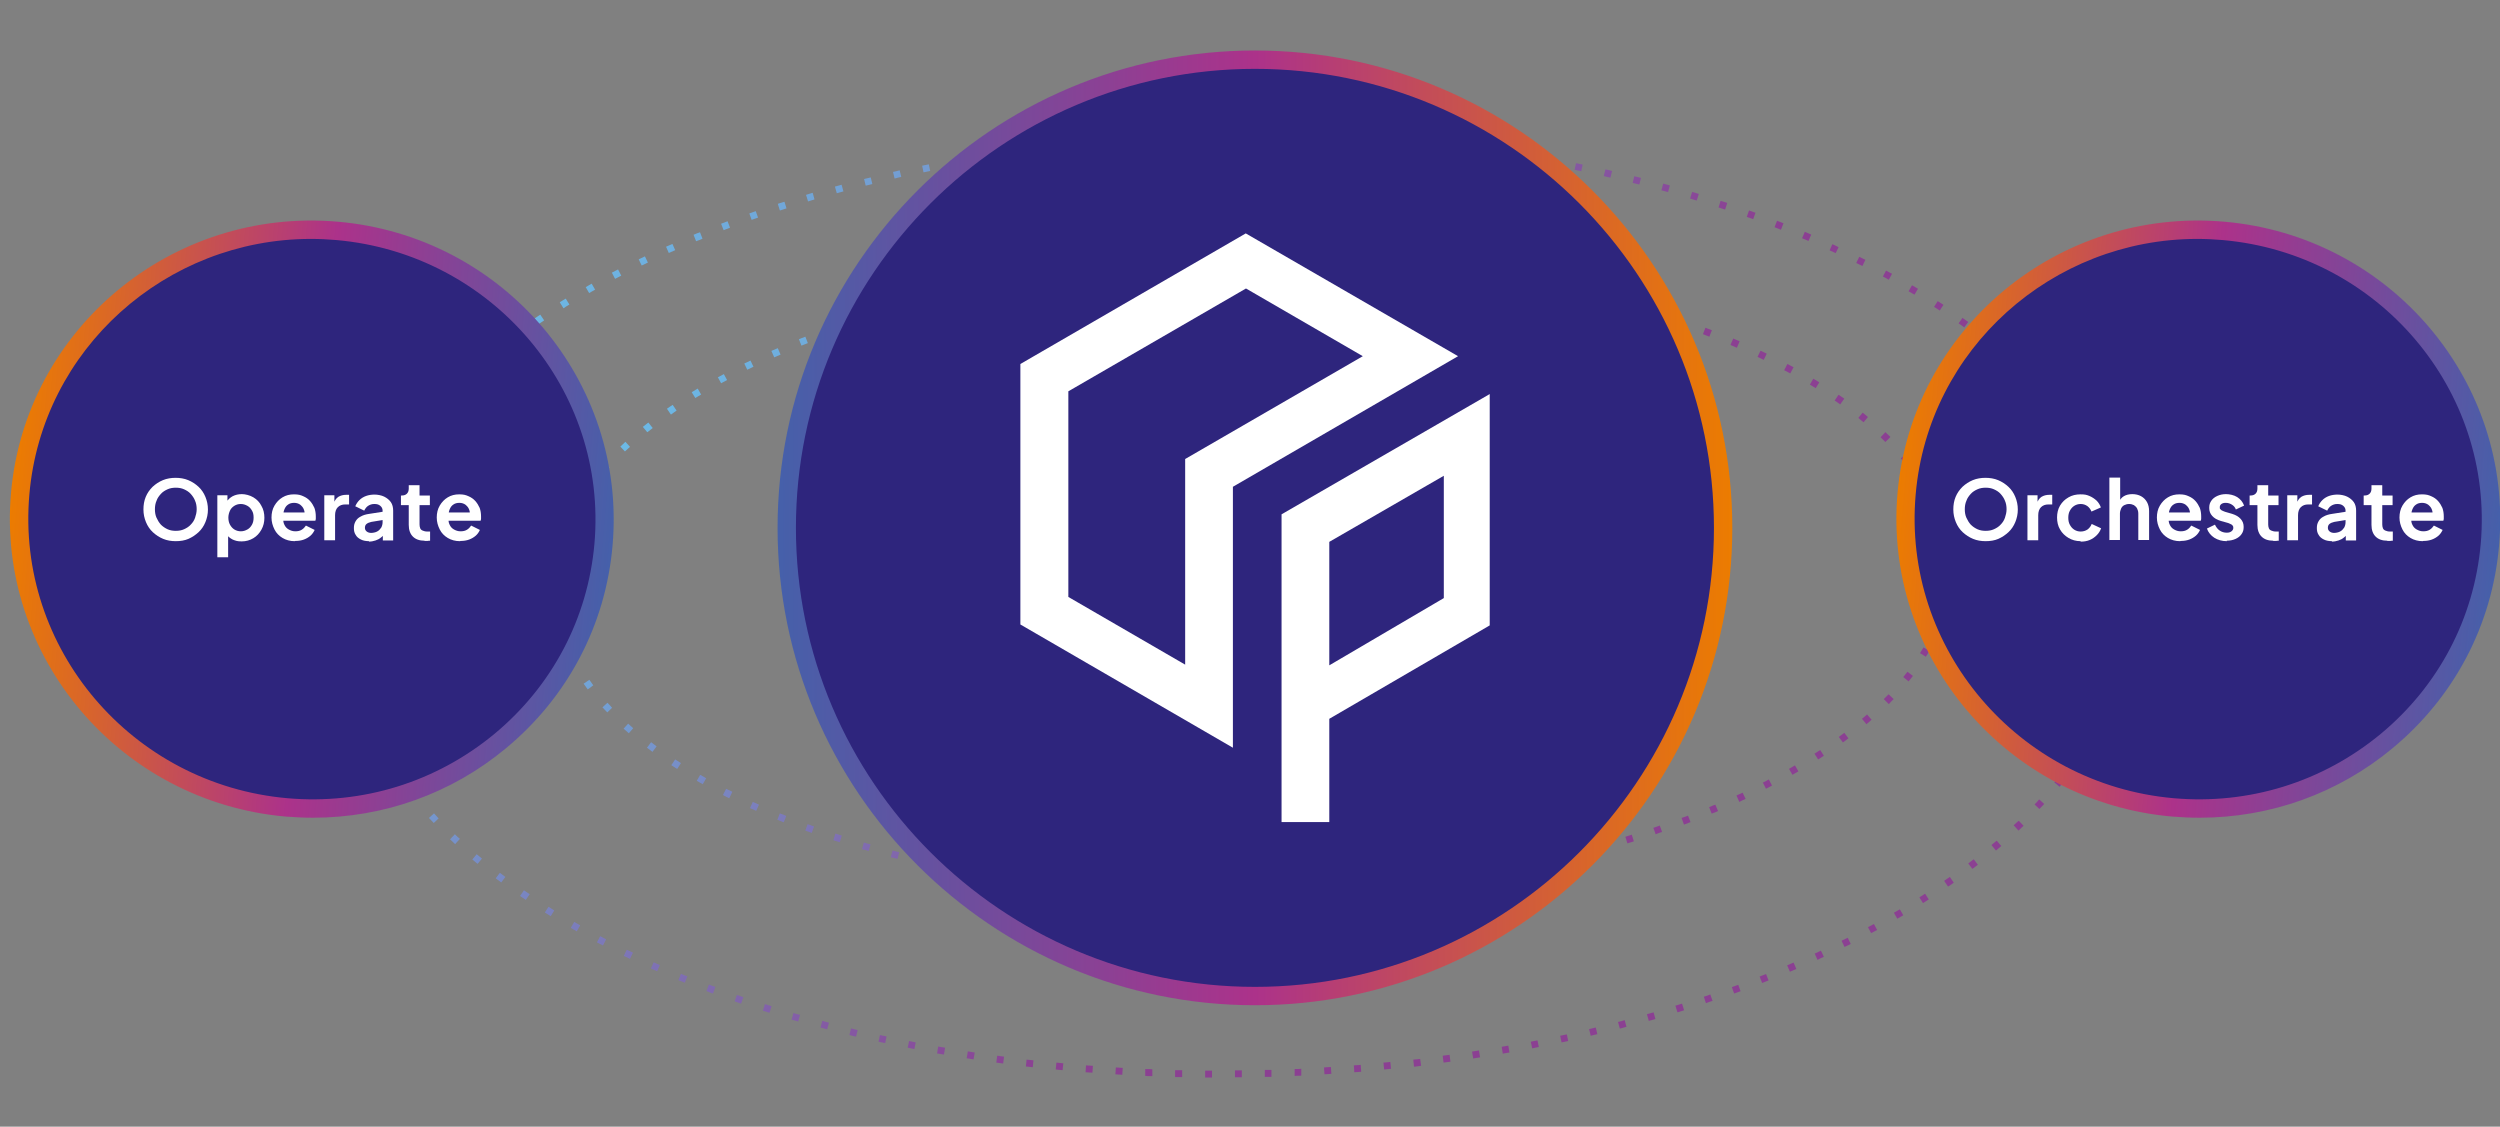 <?xml version="1.0" encoding="UTF-8"?>
<svg id="Layer_1" xmlns="http://www.w3.org/2000/svg" xmlns:xlink="http://www.w3.org/1999/xlink" version="1.1" viewBox="0 0 1089.3 490.9">
  <rect x="0" y="0" width="1089.3" height="490.9" fill="#808080" stroke="none"/>
  <!-- Generator: Adobe Illustrator 29.5.0, SVG Export Plug-In . SVG Version: 2.1.0 Build 137)  -->
  <defs>
    <style>
      .st0 {
        fill: url(#linear-gradient2);
      }

      .st1 {
        fill: url(#linear-gradient1);
      }

      .st2 {
        fill: url(#linear-gradient3);
      }

      .st3 {
        fill: url(#linear-gradient4);
      }

      .st4 {
        fill: url(#linear-gradient);
      }

      .st5 {
        fill: #fff;
      }

      .st6 {
        fill: #2e257d;
      }
    </style>
    <linearGradient id="linear-gradient" x1="349.8" y1="94.2" x2="741.1" y2="409.3" gradientUnits="userSpaceOnUse">
      <stop offset="0" stop-color="#6cbae6"/>
      <stop offset=".6" stop-color="#8b4092"/>
    </linearGradient>
    <linearGradient id="linear-gradient1" x1="290.5" y1="54.5" x2="788.5" y2="472.5" xlink:href="#linear-gradient"/>
    <linearGradient id="linear-gradient2" x1="1270.6" y1="235.4" x2="1686.6" y2="235.4" gradientTransform="translate(2025.4 -5.4) rotate(-180) scale(1 -1)" gradientUnits="userSpaceOnUse">
      <stop offset="0" stop-color="#ec7c00"/>
      <stop offset=".5" stop-color="#ac328a"/>
      <stop offset="1" stop-color="#4560aa"/>
    </linearGradient>
    <linearGradient id="linear-gradient3" x1="824.7" y1="186.1" x2="1087.8" y2="186.1" gradientTransform="translate(21.4 -42.7) rotate(5)" xlink:href="#linear-gradient2"/>
    <linearGradient id="linear-gradient4" x1="5.9" y1="257.8" x2="269" y2="257.8" gradientTransform="translate(21.4 -42.7) rotate(5)" xlink:href="#linear-gradient2"/>
  </defs>
  <path class="st4" d="M532.5,391.3c-1,0-2,0-3,0v-3c1,0,2,0,3,0v3ZM542.5,391.2v-3c1,0,2,0,3,0v3c-1,0-2,0-3,0ZM519.5,391.1c-1,0-2,0-3,0v-3c1.1,0,2.1,0,3.1,0v3ZM555.5,391v-3c.9,0,1.9,0,2.9,0v3c-.9,0-1.9,0-2.9,0ZM506.5,390.6c-1,0-2,0-3-.1v-3c1.1,0,2.1,0,3.1.1v3ZM568.4,390.5v-3c.9,0,1.8,0,2.8-.1l.2,3c-1,0-2,0-3,.1ZM493.6,389.9c-1,0-2-.1-3-.2l.2-3c1,0,2,.1,3,.2l-.2,3ZM581.4,389.8l-.2-3c1,0,2-.1,3-.2l.2,3c-1,0-2,.1-3,.2ZM480.6,388.9c-1,0-2-.2-3-.3l.3-3c1,0,2,.2,3,.3l-.3,3ZM594.3,388.8l-.3-3c1,0,2-.2,3-.3l.3,3c-1,0-2,.2-3,.3ZM467.7,387.7c-1-.1-2-.2-3-.3l.3-3c1,.1,2,.2,3,.3l-.3,3ZM607.3,387.5l-.3-3c1-.1,2-.2,3-.3l.3,3c-1,.1-2,.2-3,.3ZM454.8,386.2c-1-.1-2-.3-3-.4l.4-3c1,.1,2,.3,3,.4l-.4,3ZM620.2,386l-.4-3c1-.1,2-.3,3-.4l.4,3c-1,.1-2,.3-3,.4ZM441.9,384.4c-1-.2-2-.3-3-.5l.5-3c1,.2,2,.3,2.9.5l-.4,3ZM633,384.3l-.4-3c1-.1,2-.3,2.9-.4l.5,3c-1,.2-2,.3-3,.4ZM429.1,382.3c-1-.2-2-.3-3-.5l.5-3c1,.2,2,.3,2.9.5l-.5,3ZM645.8,382.2l-.5-3c1-.2,2-.3,2.9-.5l.5,3c-1,.2-2,.3-3,.5ZM416.4,379.9c-1-.2-2-.4-2.9-.6l.6-2.9c1,.2,1.9.4,2.9.6l-.6,2.9ZM658.6,379.9l-.6-2.9c1-.2,2-.4,2.9-.6l.6,2.9c-1,.2-2,.4-2.9.6ZM671.3,377.2l-.6-2.9c1-.2,1.9-.4,2.9-.6l.7,2.9c-1,.2-1.9.4-2.9.7ZM403.6,377.2c-1-.2-2-.4-2.9-.7l.7-2.9c1,.2,1.9.4,2.9.7l-.7,2.9ZM684,374.3l-.7-2.9c1-.2,1.9-.5,2.9-.7l.7,2.9c-1,.2-1.9.5-2.9.7ZM391,374.2c-1-.2-1.9-.5-2.9-.7l.8-2.9c1,.2,1.9.5,2.9.7l-.7,2.9ZM696.6,371l-.8-2.9c1-.3,1.9-.5,2.9-.8l.8,2.9c-1,.3-1.9.5-2.9.8ZM378.5,370.8c-1-.3-1.9-.6-2.9-.8l.8-2.9c.9.3,1.9.6,2.9.8l-.8,2.9ZM709.1,367.5l-.9-2.9c1-.3,1.9-.6,2.8-.9l.9,2.9c-1,.3-1.9.6-2.9.9ZM366,367c-1-.3-1.9-.6-2.9-.9l.9-2.9c.9.3,1.9.6,2.8.9l-.9,2.9ZM721.4,363.5l-1-2.8c.9-.3,1.9-.6,2.8-1l1,2.8c-.9.3-1.9.6-2.8,1ZM353.7,362.9c-.9-.3-1.9-.7-2.8-1l1-2.8c.9.3,1.9.7,2.8,1l-1,2.8ZM733.7,359.2l-1-2.8c.9-.3,1.9-.7,2.8-1l1.1,2.8c-.9.4-1.9.7-2.8,1.1ZM341.5,358.3c-.9-.4-1.9-.7-2.8-1.1l1.1-2.8c.9.4,1.8.7,2.8,1.1l-1.1,2.8ZM745.8,354.5l-1.1-2.8c.9-.4,1.8-.8,2.7-1.1l1.2,2.8c-.9.4-1.8.8-2.8,1.1ZM329.5,353.3c-.9-.4-1.8-.8-2.7-1.2l1.2-2.7c.9.4,1.8.8,2.7,1.2l-1.2,2.7ZM757.8,349.3l-1.2-2.7c.9-.4,1.8-.8,2.7-1.2l1.3,2.7c-.9.4-1.8.8-2.7,1.3ZM317.7,347.8c-.9-.4-1.8-.9-2.7-1.4l1.4-2.7c.9.4,1.8.9,2.7,1.3l-1.3,2.7ZM769.5,343.7l-1.4-2.7c.9-.4,1.8-.9,2.6-1.4l1.4,2.7c-.9.5-1.8.9-2.7,1.4ZM306.2,341.7c-.9-.5-1.8-1-2.6-1.5l1.5-2.6c.9.5,1.7,1,2.6,1.5l-1.5,2.6ZM781,337.6l-1.5-2.6c.9-.5,1.7-1,2.6-1.5l1.5,2.6c-.9.5-1.7,1-2.6,1.5ZM295,335c-.9-.5-1.7-1.1-2.5-1.6l1.7-2.5c.8.5,1.7,1.1,2.5,1.6l-1.6,2.5ZM792.2,330.9l-1.6-2.5c.8-.5,1.7-1.1,2.5-1.6l1.6,2.5c-.8.5-1.7,1.1-2.5,1.6ZM284.3,327.6c-.8-.6-1.6-1.2-2.4-1.8l1.8-2.4c.8.6,1.6,1.2,2.4,1.8l-1.8,2.4ZM803,323.5l-1.8-2.4c.8-.6,1.6-1.2,2.4-1.8l1.8,2.4c-.8.6-1.6,1.2-2.4,1.8ZM274,319.5c-.8-.7-1.5-1.3-2.3-2l2-2.2c.7.7,1.5,1.3,2.2,2l-2,2.3ZM813.2,315.5l-1.9-2.3c.8-.6,1.5-1.3,2.2-1.9l2,2.3c-.8.7-1.5,1.3-2.3,2ZM264.6,310.4c-.7-.7-1.4-1.5-2.1-2.2l2.2-2c.7.7,1.3,1.4,2,2.2l-2.2,2.1ZM822.9,306.7l-2.1-2.1c.7-.7,1.4-1.4,2.1-2.1l2.2,2.1c-.7.7-1.4,1.4-2.1,2.2ZM256.1,300.4c-.6-.8-1.2-1.6-1.8-2.5l2.5-1.7c.6.8,1.1,1.6,1.7,2.4l-2.4,1.8ZM831.6,296.9l-2.3-1.9c.6-.8,1.2-1.5,1.8-2.3l2.4,1.8c-.6.8-1.2,1.6-1.9,2.4ZM249,289.4c-.5-.9-1-1.8-1.4-2.7l2.7-1.3c.4.9.9,1.7,1.4,2.6l-2.6,1.4ZM839.2,286.2l-2.6-1.6c.5-.8,1-1.7,1.5-2.5l2.6,1.5c-.5.9-1,1.7-1.6,2.6ZM243.7,277.4c-.3-1-.6-1.9-.9-2.9l2.9-.8c.3.9.6,1.9.9,2.8l-2.8,1ZM845.3,274.6l-2.8-1.2c.4-.9.7-1.8,1.1-2.7l2.8,1.1c-.4.9-.7,1.9-1.1,2.8ZM240.6,264.5c-.1-1-.3-2-.3-3l3-.3c0,1,.2,1.9.3,2.9l-3,.4ZM849.3,262l-2.9-.6c.2-1,.4-1.9.6-2.9l3,.5c-.2,1-.4,2-.6,3ZM243.2,251.5l-3-.2c0-1,.2-2,.3-3l3,.3c-.1,1-.2,1.9-.3,2.9ZM850.8,248.9h-3c0-.4,0-.7,0-1.1,0-.6,0-1.3,0-1.9v-.5s3-.1,3-.1v.5c0,.7,0,1.3,0,2s0,.7,0,1.1ZM245.3,239.1l-2.9-.8c.3-1,.5-2,.9-2.9l2.9.9c-.3.9-.6,1.9-.8,2.8ZM846.7,235.9c-.2-.9-.4-1.9-.6-2.8l2.9-.7c.2,1,.5,2,.7,3l-2.9.6ZM249.6,227.2l-2.7-1.3c.4-.9.9-1.8,1.3-2.7l2.7,1.4c-.5.9-.9,1.8-1.3,2.6ZM843.1,223.8c-.4-.9-.7-1.8-1.1-2.7l2.7-1.2c.4.9.8,1.9,1.2,2.8l-2.8,1.1ZM255.9,216.2l-2.5-1.7c.6-.8,1.1-1.7,1.7-2.5l2.4,1.7c-.6.8-1.1,1.6-1.7,2.4ZM837.4,212.4c-.5-.8-1-1.7-1.6-2.5l2.5-1.6c.6.9,1.1,1.7,1.6,2.6l-2.6,1.6ZM263.6,206l-2.3-2c.7-.8,1.3-1.5,2-2.3l2.2,2c-.7.7-1.3,1.5-1.9,2.2ZM830.1,202c-.6-.8-1.2-1.5-1.9-2.3l2.3-1.9c.7.8,1.3,1.6,1.9,2.3l-2.3,1.9ZM272.4,196.8l-2.1-2.2c.7-.7,1.5-1.4,2.2-2.1l2,2.2c-.7.7-1.5,1.3-2.2,2ZM821.5,192.6c-.7-.7-1.4-1.4-2.1-2.1l2.1-2.2c.7.7,1.5,1.4,2.2,2.1l-2.1,2.1ZM282,188.3l-1.9-2.3c.8-.6,1.6-1.3,2.4-1.9l1.9,2.4c-.8.6-1.6,1.2-2.3,1.8ZM812,184c-.8-.6-1.5-1.2-2.3-1.9l1.9-2.3c.8.6,1.6,1.3,2.3,1.9l-1.9,2.3ZM292.3,180.6l-1.7-2.5c.8-.6,1.6-1.1,2.5-1.7l1.7,2.5c-.8.6-1.6,1.1-2.4,1.7ZM801.8,176.2c-.8-.6-1.6-1.1-2.4-1.7l1.7-2.5c.8.6,1.7,1.1,2.5,1.7l-1.7,2.4ZM303,173.5l-1.6-2.6c.8-.5,1.7-1,2.6-1.6l1.5,2.6c-.9.5-1.7,1-2.5,1.5ZM791.1,169.1c-.8-.5-1.7-1-2.5-1.5l1.5-2.6c.9.5,1.7,1,2.6,1.6l-1.6,2.6ZM314.2,167l-1.4-2.6c.9-.5,1.8-1,2.6-1.4l1.4,2.6c-.9.5-1.7.9-2.6,1.4ZM780,162.7c-.9-.5-1.7-.9-2.6-1.4l1.4-2.7c.9.5,1.8.9,2.7,1.4l-1.4,2.6ZM325.6,161.1l-1.3-2.7c.9-.4,1.8-.9,2.7-1.3l1.3,2.7c-.9.4-1.8.9-2.7,1.3ZM768.5,156.8c-.9-.4-1.8-.9-2.7-1.3l1.3-2.7c.9.4,1.8.9,2.7,1.3l-1.3,2.7ZM337.3,155.6l-1.2-2.7c.9-.4,1.8-.8,2.8-1.2l1.2,2.8c-.9.4-1.8.8-2.7,1.2ZM756.7,151.5c-.9-.4-1.8-.8-2.7-1.2l1.2-2.8c.9.4,1.8.8,2.8,1.2l-1.2,2.8ZM349.2,150.6l-1.1-2.8c.9-.4,1.9-.7,2.8-1.1l1.1,2.8c-.9.4-1.9.7-2.8,1.1ZM744.8,146.7c-.9-.4-1.9-.7-2.8-1.1l1.1-2.8c.9.4,1.9.7,2.8,1.1l-1.1,2.8ZM361.2,146l-1-2.8c.9-.3,1.9-.7,2.8-1l1,2.8c-.9.3-1.9.7-2.8,1ZM732.7,142.3c-.9-.3-1.9-.6-2.8-1l1-2.8c1,.3,1.9.6,2.8,1l-1,2.8ZM373.5,141.9l-.9-2.9c.9-.3,1.9-.6,2.9-.9l.9,2.9c-.9.3-1.9.6-2.8.9ZM720.4,138.3c-.9-.3-1.9-.6-2.8-.9l.9-2.9c1,.3,1.9.6,2.9.9l-.9,2.9ZM385.8,138l-.8-2.9c1-.3,1.9-.6,2.9-.8l.8,2.9c-1,.3-1.9.6-2.9.8ZM708,134.7c-1-.3-1.9-.5-2.9-.8l.8-2.9c1,.3,1.9.5,2.9.8l-.8,2.9ZM398.2,134.5l-.8-2.9c1-.3,1.9-.5,2.9-.8l.8,2.9c-1,.2-1.9.5-2.9.8ZM695.5,131.4c-1-.2-1.9-.5-2.9-.7l.7-2.9c1,.2,1.9.5,2.9.7l-.7,2.9ZM410.7,131.4l-.7-2.9c1-.2,1.9-.5,2.9-.7l.7,2.9c-1,.2-1.9.5-2.9.7ZM423.3,128.5l-.6-2.9c1-.2,2-.4,2.9-.6l.6,2.9c-1,.2-1.9.4-2.9.6ZM682.9,128.5c-1-.2-1.9-.4-2.9-.6l.6-2.9c1,.2,2,.4,2.9.6l-.6,2.9ZM436,126l-.6-2.9c1-.2,2-.4,2.9-.5l.5,3c-1,.2-2,.4-2.9.5ZM670.3,125.9c-1-.2-2-.4-2.9-.6l.6-2.9c1,.2,2,.4,2.9.6l-.6,2.9ZM448.7,123.8l-.5-3c1-.2,2-.3,3-.5l.5,3c-1,.2-2,.3-2.9.5ZM657.6,123.6c-1-.2-2-.3-2.9-.5l.5-3c1,.2,2,.3,3,.5l-.5,3ZM461.5,121.8l-.4-3c1-.1,2-.3,3-.4l.4,3c-1,.1-2,.3-3,.4ZM644.8,121.6c-1-.1-2-.3-3-.4l.4-3c1,.1,2,.3,3,.4l-.4,3ZM474.3,120.1l-.4-3c1-.1,2-.2,3-.4l.3,3c-1,.1-2,.2-3,.4ZM632,119.9c-1-.1-2-.2-3-.4l.3-3c1,.1,2,.2,3,.4l-.4,3ZM487.2,118.6l-.3-3c1-.1,2-.2,3-.3l.3,3c-1,0-2,.2-3,.3ZM619.1,118.5c-1,0-2-.2-3-.3l.3-3c1,0,2,.2,3,.3l-.3,3ZM500,117.5l-.2-3c1,0,2-.2,3-.2l.2,3c-1,0-2,.2-3,.2ZM606.3,117.3c-1,0-2-.2-3-.2l.2-3c1,0,2,.2,3,.2l-.2,3ZM512.9,116.5l-.2-3c1,0,2-.1,3-.2l.2,3c-1,0-2,.1-3,.2ZM593.4,116.4c-1,0-2-.1-3-.2l.2-3c1,0,2,.1,3,.2l-.2,3ZM525.8,115.9v-3c.9,0,1.9,0,2.9-.1v3c-.9,0-1.9,0-2.9.1ZM580.5,115.8c-1,0-2,0-3-.1v-3c1.1,0,2.1,0,3.1.1v3ZM538.7,115.5v-3c0,0,2.9,0,2.9,0v3s-2.9,0-2.9,0ZM567.6,115.4c-1,0-2,0-3,0v-3c1,0,2,0,3,0v3ZM551.7,115.3v-3c.9,0,1.8,0,2.7,0h.2v3h-.2c-.9,0-1.8,0-2.7,0Z"/>
  <path class="st1" d="M528.1,469.5c-1,0-2,0-3,0v-3c1,0,2,0,3,0v3ZM538.1,469.4v-3s3,0,3,0v3s-3,0-3,0ZM515,469.3c-1,0-2,0-3,0v-3c1.1,0,2.1,0,3.1,0v3ZM551.1,469.2v-3c.9,0,1.9,0,2.9,0v3c-.9,0-1.9,0-2.9,0ZM502,468.9c-1,0-2,0-3-.1v-3c1.1,0,2.1,0,3.1.1v3ZM564.1,468.8v-3c.9,0,1.9,0,2.9-.1v3c-.9,0-1.9,0-2.9.1ZM489,468.3l-3-.2.2-3,3,.2-.2,3ZM577.1,468.1l-.2-3,3-.2.2,3-3,.2ZM476,467.4c-1,0-2-.2-3-.2l.2-3c1,0,2,.2,3,.2l-.2,3ZM590.1,467.2l-.2-3,3-.2.2,3-3,.2ZM463,466.3l-3-.3.3-3,3,.3-.3,3ZM603.1,466l-.3-3c1,0,2-.2,3-.3l.3,3c-1,.1-2,.2-3,.3ZM450,465l-3-.3.3-3,3,.3-.3,3ZM616.1,464.7l-.3-3,3-.3.4,3-3,.4ZM437.1,463.4c-1-.1-2-.3-3-.4l.4-3c1,.1,2,.3,3,.4l-.4,3ZM629,463l-.4-3c1-.1,2-.3,3-.4l.4,3c-1,.1-2,.3-3,.4ZM424.2,461.6c-1-.2-2-.3-3-.5l.5-3c1,.2,2,.3,3,.5l-.5,3ZM641.9,461.2l-.5-3c1-.2,2-.3,3-.5l.5,3c-1,.2-2,.3-3,.5ZM411.3,459.5c-1-.2-2-.3-3-.5l.5-3c1,.2,2,.3,3,.5l-.5,3ZM654.8,459.1l-.5-3c1-.2,2-.3,2.9-.5l.5,3c-1,.2-2,.3-3,.5ZM398.5,457.1c-1-.2-2-.4-3-.6l.6-2.9c1,.2,2,.4,2.9.6l-.6,2.9ZM667.6,456.8l-.6-2.9c1-.2,2-.4,2.9-.6l.6,2.9c-1,.2-2,.4-3,.6ZM385.7,454.5c-1-.2-2-.4-2.9-.6l.6-2.9c1,.2,1.9.4,2.9.6l-.6,2.9ZM680.4,454.2l-.6-2.9c1-.2,2-.4,2.9-.6l.6,2.9c-1,.2-2,.4-2.9.6ZM373,451.7c-1-.2-2-.5-2.9-.7l.7-2.9c1,.2,1.9.5,2.9.7l-.7,2.9ZM693.1,451.3l-.7-2.9c1-.2,1.9-.5,2.9-.7l.7,2.9c-1,.2-1.9.5-2.9.7ZM360.4,448.5c-1-.3-1.9-.5-2.9-.8l.8-2.9c1,.3,1.9.5,2.9.8l-.8,2.9ZM705.8,448.2l-.8-2.9c1-.2,1.9-.5,2.9-.8l.8,2.9c-1,.3-1.9.5-2.9.8ZM347.8,445.1c-1-.3-1.9-.6-2.9-.8l.8-2.9c1,.3,1.9.6,2.9.8l-.8,2.9ZM718.4,444.8l-.8-2.9c1-.3,1.9-.5,2.9-.8l.8,2.9c-1,.3-1.9.6-2.9.8ZM335.3,441.3c-1-.3-1.9-.6-2.9-.9l.9-2.9c.9.3,1.9.6,2.9.9l-.9,2.9ZM730.9,441.1l-.9-2.9c1-.3,1.9-.6,2.9-.9l.9,2.9c-1,.3-1.9.6-2.9.9ZM322.9,437.3c-1-.3-1.9-.7-2.8-1l1-2.8c.9.3,1.9.7,2.8,1l-1,2.8ZM743.3,437.1l-.9-2.8c.9-.3,1.9-.6,2.8-1l1,2.8c-.9.3-1.9.6-2.9,1ZM310.6,432.9c-.9-.3-1.9-.7-2.8-1.1l1.1-2.8c.9.4,1.9.7,2.8,1l-1,2.8ZM755.6,432.9l-1-2.8c.9-.3,1.9-.7,2.8-1l1,2.8c-.9.3-1.9.7-2.8,1ZM767.8,428.3l-1.1-2.8c.9-.4,1.9-.7,2.8-1.1l1.1,2.8c-.9.4-1.9.7-2.8,1.1ZM298.4,428.2c-.9-.4-1.9-.8-2.8-1.1l1.1-2.8c.9.4,1.8.8,2.8,1.1l-1.1,2.8ZM779.9,423.4l-1.2-2.8c.9-.4,1.8-.8,2.8-1.2l1.2,2.8c-.9.4-1.8.8-2.8,1.2ZM286.4,423.2c-.9-.4-1.8-.8-2.8-1.2l1.2-2.7c.9.4,1.8.8,2.7,1.2l-1.2,2.8ZM791.9,418.2l-1.2-2.7c.9-.4,1.8-.8,2.7-1.3l1.3,2.7c-.9.4-1.8.8-2.7,1.3ZM274.5,417.8c-.9-.4-1.8-.9-2.7-1.3l1.3-2.7c.9.4,1.8.9,2.7,1.3l-1.3,2.7ZM803.7,412.6l-1.3-2.7c.9-.4,1.8-.9,2.7-1.3l1.3,2.7c-.9.5-1.8.9-2.7,1.3ZM262.8,412c-.9-.5-1.8-.9-2.7-1.4l1.4-2.7c.9.5,1.8.9,2.6,1.4l-1.4,2.7ZM815.3,406.6l-1.4-2.6c.9-.5,1.8-.9,2.6-1.4l1.4,2.6c-.9.5-1.8,1-2.7,1.4ZM251.3,405.8c-.9-.5-1.8-1-2.6-1.5l1.5-2.6c.9.5,1.7,1,2.6,1.5l-1.5,2.6ZM826.7,400.3l-1.5-2.6c.9-.5,1.7-1,2.6-1.5l1.5,2.6c-.9.5-1.7,1-2.6,1.5ZM240,399.2c-.9-.5-1.7-1.1-2.6-1.6l1.6-2.5c.8.5,1.7,1.1,2.5,1.6l-1.6,2.6ZM837.9,393.5l-1.6-2.5c.8-.5,1.7-1.1,2.5-1.6l1.6,2.5c-.8.5-1.7,1.1-2.5,1.6ZM229.1,392.1c-.8-.6-1.7-1.1-2.5-1.7l1.7-2.5c.8.6,1.6,1.1,2.5,1.7l-1.7,2.5ZM848.8,386.3l-1.7-2.5c.8-.6,1.6-1.1,2.5-1.7l1.7,2.5c-.8.6-1.6,1.2-2.5,1.7ZM218.4,384.5c-.8-.6-1.6-1.2-2.4-1.8l1.8-2.4c.8.6,1.6,1.2,2.4,1.8l-1.8,2.4ZM859.4,378.6l-1.8-2.4c.8-.6,1.6-1.2,2.4-1.8l1.8,2.4c-.8.6-1.6,1.2-2.4,1.8ZM208.1,376.4c-.8-.6-1.5-1.3-2.3-1.9l1.9-2.3c.8.6,1.5,1.3,2.3,1.9l-1.9,2.3ZM869.6,370.5l-1.9-2.3c.8-.6,1.5-1.3,2.3-1.9l2,2.3c-.8.7-1.5,1.3-2.3,2ZM198.3,367.8c-.7-.7-1.5-1.4-2.2-2.1l2.1-2.2c.7.7,1.4,1.4,2.2,2l-2,2.2ZM879.4,361.8l-2-2.2c.7-.7,1.5-1.4,2.2-2l2.1,2.2c-.7.7-1.5,1.4-2.2,2.1ZM189,358.6c-.7-.7-1.4-1.5-2.1-2.2l2.2-2c.7.7,1.3,1.5,2,2.2l-2.2,2.1ZM888.7,352.6l-2.2-2.1c.7-.7,1.4-1.4,2-2.2l2.2,2c-.7.7-1.4,1.5-2.1,2.2ZM180.3,348.8c-.6-.8-1.3-1.6-1.9-2.4l2.3-1.9c.6.8,1.2,1.5,1.9,2.3l-2.3,1.9ZM897.4,342.8l-2.3-1.9c.6-.8,1.3-1.5,1.9-2.3l2.3,1.9c-.6.8-1.3,1.6-1.9,2.3ZM172.3,338.4c-.6-.8-1.2-1.7-1.7-2.5l2.5-1.7c.6.8,1.1,1.6,1.7,2.4l-2.5,1.7ZM905.4,332.5l-2.4-1.7c.6-.8,1.1-1.6,1.7-2.4l2.5,1.7c-.6.8-1.1,1.7-1.7,2.5ZM165.3,327.3c-.5-.9-1-1.8-1.5-2.6l2.6-1.4c.5.9,1,1.7,1.5,2.6l-2.6,1.5ZM912.6,321.5l-2.6-1.5c.5-.9,1-1.7,1.5-2.6l2.6,1.5c-.5.9-1,1.7-1.5,2.6ZM159.3,315.7c-.4-.9-.8-1.8-1.2-2.8l2.8-1.2c.4.9.8,1.8,1.2,2.7l-2.7,1.2ZM918.7,309.9l-2.7-1.3c.4-.9.8-1.8,1.2-2.7l2.7,1.2c-.4.9-.8,1.8-1.3,2.8ZM154.4,303.5c-.3-1-.6-1.9-.9-2.9l2.9-.9c.3.9.6,1.9.9,2.8l-2.8.9ZM923.8,297.8l-2.8-1c.3-.9.7-1.9,1-2.8l2.9.9c-.3,1-.6,1.9-1,2.9ZM151,290.8c-.2-1-.4-2-.6-3l3-.5c.2,1,.4,1.9.6,2.9l-2.9.6ZM927.5,285.1l-2.9-.7c.2-1,.4-1.9.6-2.9l2.9.6c-.2,1-.4,2-.7,3ZM149,277.8c0-1-.2-2-.2-3l3-.2c0,1,.1,2,.2,2.9l-3,.3ZM929.8,272.2l-3-.3c.1-1,.2-2,.3-2.9l3,.3c0,1-.2,2-.3,3ZM151.6,264.7h-3c0-1.1,0-2.1.1-3.1l3,.2c0,1,0,2-.1,3ZM927.5,259.1c0-1,0-2,0-3v-.5s3-.1,3-.1v.6c0,1,0,2,0,3h-3ZM152.7,252l-3-.4c.1-1,.3-2,.5-3l3,.5c-.2,1-.3,1.9-.5,2.9ZM926.6,245.8c-.1-1-.3-2-.4-2.9l3-.5c.2,1,.3,2,.4,3l-3,.4ZM155.3,239.4l-2.9-.8c.3-1,.5-2,.8-2.9l2.9.8c-.3.9-.5,1.9-.8,2.9ZM924.3,233.2c-.2-1-.5-1.9-.7-2.9l2.9-.8c.3,1,.5,2,.8,2.9l-2.9.7ZM159.2,227.2l-2.8-1.1c.4-.9.7-1.9,1.1-2.8l2.8,1.1c-.4.9-.7,1.8-1.1,2.8ZM920.5,220.9c-.3-.9-.7-1.8-1.1-2.8l2.8-1.1c.4.9.7,1.9,1.1,2.8l-2.8,1ZM164.4,215.5l-2.7-1.4c.5-.9.9-1.8,1.4-2.7l2.6,1.4c-.5.9-.9,1.8-1.4,2.6ZM915.5,209.2c-.4-.9-.9-1.8-1.3-2.6l2.7-1.4c.5.9.9,1.8,1.4,2.7l-2.7,1.3ZM170.7,204.3l-2.5-1.6c.5-.9,1.1-1.7,1.6-2.6l2.5,1.6c-.5.8-1.1,1.7-1.6,2.5ZM909.3,197.9c-.5-.8-1-1.7-1.6-2.5l2.5-1.6c.5.9,1.1,1.7,1.6,2.6l-2.6,1.6ZM178,193.7l-2.4-1.8c.6-.8,1.2-1.6,1.8-2.4l2.4,1.8c-.6.8-1.2,1.6-1.8,2.4ZM902.1,187.2c-.6-.8-1.2-1.6-1.8-2.4l2.4-1.8c.6.8,1.2,1.6,1.8,2.4l-2.4,1.8ZM186,183.6l-2.3-2c.7-.8,1.3-1.5,2-2.3l2.2,2c-.7.7-1.3,1.5-2,2.2ZM894,177.2c-.6-.7-1.3-1.5-2-2.2l2.2-2c.7.8,1.3,1.5,2,2.3l-2.3,2ZM194.8,174.1l-2.1-2.1c.7-.7,1.4-1.4,2.1-2.1l2.1,2.1c-.7.7-1.4,1.4-2.1,2.1ZM885.3,167.7c-.7-.7-1.4-1.4-2.1-2.1l2.1-2.1c.7.7,1.4,1.4,2.1,2.1l-2.1,2.1ZM204.1,165.1l-2-2.2c.7-.7,1.5-1.3,2.2-2l2,2.2c-.7.7-1.5,1.3-2.2,2ZM875.9,158.8c-.7-.7-1.5-1.3-2.2-2l2-2.3c.8.7,1.5,1.3,2.3,2l-2,2.2ZM213.9,156.7l-1.9-2.3c.8-.6,1.6-1.3,2.3-1.9l1.9,2.3c-.8.6-1.6,1.2-2.3,1.9ZM866.1,150.4c-.8-.6-1.6-1.2-2.3-1.9l1.8-2.4c.8.6,1.6,1.2,2.4,1.9l-1.9,2.3ZM224.1,148.8l-1.8-2.4c.8-.6,1.6-1.2,2.4-1.8l1.8,2.4c-.8.6-1.6,1.2-2.4,1.8ZM855.8,142.6c-.8-.6-1.6-1.2-2.4-1.7l1.7-2.4c.8.6,1.6,1.2,2.5,1.8l-1.8,2.4ZM234.6,141.3l-1.7-2.5c.8-.6,1.7-1.1,2.5-1.7l1.7,2.5c-.8.6-1.7,1.1-2.5,1.7ZM845.2,135.3c-.8-.5-1.7-1.1-2.5-1.6l1.6-2.5c.8.5,1.7,1.1,2.5,1.6l-1.6,2.5ZM245.5,134.3l-1.6-2.6c.9-.5,1.7-1.1,2.6-1.6l1.6,2.6c-.9.5-1.7,1-2.5,1.6ZM834.2,128.4c-.9-.5-1.7-1-2.6-1.5l1.5-2.6c.9.5,1.7,1,2.6,1.5l-1.5,2.6ZM256.7,127.7l-1.5-2.6c.9-.5,1.7-1,2.6-1.5l1.5,2.6c-.9.5-1.7,1-2.6,1.5ZM823,121.9c-.9-.5-1.7-1-2.6-1.4l1.4-2.6c.9.5,1.8,1,2.6,1.4l-1.4,2.6ZM268,121.5l-1.4-2.7c.9-.5,1.8-.9,2.7-1.4l1.4,2.7c-.9.5-1.8.9-2.7,1.4ZM811.5,115.9c-.9-.4-1.8-.9-2.7-1.3l1.3-2.7c.9.4,1.8.9,2.7,1.3l-1.3,2.7ZM279.6,115.7l-1.3-2.7c.9-.4,1.8-.9,2.7-1.3l1.3,2.7c-.9.4-1.8.9-2.7,1.3ZM799.9,110.3c-.9-.4-1.8-.8-2.7-1.2l1.2-2.7c.9.4,1.8.8,2.7,1.3l-1.3,2.7ZM291.4,110.2l-1.2-2.7c.9-.4,1.8-.8,2.8-1.2l1.2,2.7c-.9.4-1.8.8-2.7,1.2ZM303.3,105.1l-1.1-2.8c.9-.4,1.9-.8,2.8-1.1l1.1,2.8c-.9.4-1.8.8-2.8,1.1ZM788,105c-.9-.4-1.8-.8-2.8-1.2l1.2-2.8c.9.4,1.9.8,2.8,1.2l-1.2,2.8ZM315.3,100.3l-1.1-2.8c.9-.4,1.9-.7,2.8-1.1l1.1,2.8c-.9.4-1.9.7-2.8,1.1ZM776,100.1c-.9-.4-1.9-.7-2.8-1.1l1.1-2.8c.9.4,1.9.7,2.8,1.1l-1.1,2.8ZM327.5,95.8l-1-2.8c.9-.3,1.9-.7,2.8-1l1,2.8c-.9.3-1.9.7-2.8,1ZM763.9,95.5c-.9-.3-1.9-.7-2.8-1l1-2.8c.9.3,1.9.7,2.8,1l-1,2.8ZM339.8,91.7l-.9-2.9c1-.3,1.9-.6,2.9-.9l.9,2.9c-1,.3-1.9.6-2.8.9ZM751.6,91.3c-.9-.3-1.9-.6-2.8-.9l.9-2.9c1,.3,1.9.6,2.9.9l-.9,2.8ZM352.1,87.8l-.9-2.9c1-.3,1.9-.6,2.9-.9l.8,2.9c-1,.3-1.9.6-2.9.9ZM739.3,87.4c-1-.3-1.9-.6-2.9-.9l.9-2.9c1,.3,1.9.6,2.9.9l-.9,2.9ZM364.6,84.2l-.8-2.9c1-.3,1.9-.5,2.9-.8l.8,2.9c-1,.3-1.9.5-2.9.8ZM726.8,83.7c-1-.3-1.9-.5-2.9-.8l.8-2.9c1,.3,1.9.5,2.9.8l-.8,2.9ZM377.2,80.9l-.7-2.9c1-.2,1.9-.5,2.9-.7l.7,2.9c-1,.2-1.9.5-2.9.7ZM714.3,80.4c-1-.2-1.9-.5-2.9-.7l.7-2.9c1,.2,1.9.5,2.9.7l-.7,2.9ZM389.8,77.8l-.7-2.9c1-.2,2-.4,2.9-.7l.7,2.9c-1,.2-1.9.4-2.9.7ZM701.7,77.4c-1-.2-1.9-.4-2.9-.7l.7-2.9c1,.2,2,.4,2.9.7l-.7,2.9ZM402.4,75.1l-.6-2.9c1-.2,2-.4,2.9-.6l.6,2.9c-1,.2-2,.4-2.9.6ZM689,74.6c-1-.2-2-.4-2.9-.6l.6-2.9c1,.2,2,.4,2.9.6l-.6,2.9ZM415.2,72.5l-.6-2.9c1-.2,2-.4,3-.5l.5,3c-1,.2-2,.4-2.9.5ZM676.3,72.1c-1-.2-2-.4-2.9-.5l.5-3c1,.2,2,.4,3,.5l-.6,2.9ZM427.9,70.3l-.5-3c1-.2,2-.3,3-.5l.5,3c-1,.2-2,.3-3,.5ZM663.5,69.8c-1-.2-2-.3-3-.5l.5-3c1,.2,2,.3,3,.5l-.5,3ZM440.8,68.2l-.4-3c1-.1,2-.3,3-.4l.4,3c-1,.1-2,.3-3,.4ZM650.7,67.8c-1-.1-2-.3-3-.4l.4-3c1,.1,2,.3,3,.4l-.4,3ZM453.6,66.5l-.4-3c1-.1,2-.3,3-.4l.4,3c-1,.1-2,.2-3,.4ZM637.8,66.1c-1-.1-2-.2-3-.4l.4-3c1,.1,2,.2,3,.4l-.4,3ZM466.5,64.9l-.3-3c1-.1,2-.2,3-.3l.3,3c-1,.1-2,.2-3,.3ZM624.9,64.6c-1-.1-2-.2-3-.3l.3-3c1,.1,2,.2,3,.3l-.3,3ZM479.4,63.6l-.3-3c1,0,2-.2,3-.3l.3,3c-1,0-2,.2-3,.3ZM612,63.3c-1,0-2-.2-3-.3l.3-3c1,0,2,.2,3,.3l-.3,3ZM492.4,62.5l-.2-3c1,0,2-.1,3-.2l.2,3c-1,0-2,.1-3,.2ZM599.1,62.3c-1,0-2-.1-3-.2l.2-3c1,0,2,.1,3,.2l-.2,3ZM505.3,61.7l-.2-3c1,0,2-.1,3-.2l.2,3c-1,0-2,.1-3,.2ZM586.1,61.5c-1,0-2-.1-3-.1v-3c1.1,0,2.1,0,3.1.1l-.2,3ZM518.3,61.1v-3c.9,0,1.9,0,2.9-.1v3c-.9,0-1.9,0-2.9.1ZM573.1,60.9c-1,0-2,0-3,0v-3c1.1,0,2.1,0,3.1,0v3ZM531.2,60.7v-3c0,0,2.9,0,2.9,0v3c0,0-2.9,0-2.9,0ZM560.2,60.6c-1,0-2,0-3,0v-3c1,0,2,0,3,0v3ZM544.2,60.5v-3c1,0,2,0,3,0v3c-1,0-2,0-3,0Z"/>
  <g>
    <g>
      <circle class="st6" cx="546.8" cy="230" r="204"/>
      <path class="st0" d="M546.8,438c-114.7,0-208-93.3-208-208S432.1,22,546.8,22s208,93.3,208,208-93.3,208-208,208ZM546.8,30c-110.3,0-200,89.7-200,200s89.7,200,200,200,200-89.7,200-200S657.1,30,546.8,30Z"/>
    </g>
    <path class="st5" d="M579.2,358.2h-20.8v-134.1l90.7-52.4v100.8l-69.9,40.7v45.1ZM579.2,236.1v53.8l49.9-29.3v-53.3l-49.9,28.8h0Z"/>
    <path class="st5" d="M537.2,325.8l-92.6-53.7v-113.5l98.2-56.9,92.5,53.5-98.1,56.9v113.7h0ZM465.5,260.1l50.9,29.5v-89.6l77.4-44.8-50.9-29.5-77.4,44.8v89.4h0Z"/>
  </g>
  <g>
    <g>
      <ellipse class="st6" cx="957.8" cy="226.2" rx="126.1" ry="127.5" transform="translate(648.9 1160.6) rotate(-85)"/>
      <path class="st2" d="M958.3,356.3c-3.9,0-7.9-.2-11.8-.5-72.3-6.3-126-69.6-119.7-141.1,6.3-71.4,70.1-124.4,142.4-118.1,72.3,6.3,126,69.6,119.7,141.1h0c-3,34.6-19.5,66-46.4,88.3-23.8,19.8-53.4,30.3-84.1,30.3ZM957.4,104.1c-63.2,0-117.2,47.9-122.7,111.3-5.9,67.1,44.6,126.4,112.4,132.4,32.9,2.9,64.9-7.1,90.2-28,25.2-20.9,40.7-50.3,43.6-82.8,5.9-67.1-44.6-126.4-112.4-132.4-3.7-.3-7.4-.5-11-.5Z"/>
    </g>
    <g>
      <path class="st5" d="M865.2,235.8c-2,0-3.8-.3-5.5-1s-3.2-1.7-4.5-2.9c-1.3-1.2-2.3-2.7-3-4.4-.7-1.7-1.1-3.5-1.1-5.5s.3-3.8,1-5.5c.7-1.7,1.7-3.1,3-4.4,1.3-1.2,2.8-2.2,4.5-2.9s3.6-1,5.5-1,3.8.3,5.5,1c1.7.7,3.2,1.7,4.5,2.9,1.3,1.2,2.3,2.7,3,4.4.7,1.7,1.1,3.5,1.1,5.5s-.4,3.8-1.1,5.5c-.7,1.7-1.7,3.2-3,4.4-1.3,1.2-2.8,2.2-4.4,2.9s-3.5,1-5.5,1ZM865.2,231.3c1.3,0,2.5-.2,3.6-.7,1.1-.5,2.1-1.1,2.9-2,.8-.8,1.5-1.8,1.9-3,.4-1.2.7-2.4.7-3.7s-.2-2.6-.7-3.7c-.4-1.1-1.1-2.1-1.9-3-.8-.9-1.8-1.5-2.9-2-1.1-.5-2.3-.7-3.6-.7s-2.5.2-3.6.7c-1.1.5-2.1,1.1-2.9,2-.8.9-1.5,1.8-1.9,3-.5,1.1-.7,2.4-.7,3.7s.2,2.6.7,3.7,1.1,2.1,1.9,3c.8.8,1.8,1.5,2.9,2,1.1.5,2.3.7,3.6.7Z"/>
      <path class="st5" d="M883.4,235.4v-19.6h4.4v4.4l-.4-.6c.5-1.5,1.2-2.5,2.1-3.1,1-.6,2.1-.9,3.5-.9h1.2v4.2h-1.7c-1.3,0-2.4.4-3.2,1.2-.8.8-1.2,2-1.2,3.5v10.9h-4.7Z"/>
      <path class="st5" d="M906.5,235.8c-1.9,0-3.7-.5-5.2-1.4-1.5-.9-2.8-2.1-3.7-3.7-.9-1.5-1.3-3.3-1.3-5.2s.4-3.7,1.3-5.2c.9-1.5,2.1-2.7,3.7-3.6,1.5-.9,3.3-1.3,5.2-1.3s2.7.2,3.9.7c1.2.5,2.2,1.2,3.1,2,.9.9,1.5,1.9,1.9,3l-4.1,1.8c-.4-1-1-1.8-1.8-2.4-.9-.6-1.8-.9-2.9-.9s-2,.3-2.8.8c-.8.5-1.4,1.2-1.9,2.1-.5.9-.7,1.9-.7,3.1s.2,2.2.7,3.1c.5.9,1.1,1.6,1.9,2.1.8.5,1.7.8,2.8.8s2.1-.3,3-.9c.8-.6,1.4-1.4,1.8-2.4l4.1,1.9c-.4,1.1-1,2.1-1.9,3-.9.9-1.9,1.6-3.1,2.1s-2.5.7-3.9.7Z"/>
      <path class="st5" d="M919.1,235.4v-27.3h4.7v11.5l-.6-.7c.5-1.2,1.2-2.1,2.2-2.7,1-.6,2.3-.9,3.7-.9s2.7.3,3.8.9c1.1.6,2,1.5,2.6,2.6.6,1.1.9,2.4.9,3.9v12.6h-4.7v-11.5c0-.9-.2-1.6-.5-2.2-.3-.6-.8-1.1-1.4-1.5-.6-.3-1.3-.5-2.1-.5s-1.5.2-2.1.5c-.6.3-1.1.8-1.4,1.5s-.5,1.4-.5,2.2v11.5h-4.7Z"/>
      <path class="st5" d="M949.9,235.8c-2,0-3.8-.5-5.3-1.4-1.5-.9-2.7-2.1-3.5-3.7-.8-1.6-1.3-3.3-1.3-5.2s.4-3.7,1.3-5.2c.9-1.5,2-2.7,3.5-3.6,1.5-.9,3.1-1.3,5-1.3s2.9.3,4,.8c1.2.5,2.2,1.2,3,2.1.8.9,1.4,1.9,1.9,3,.4,1.1.6,2.4.6,3.7s0,.7,0,1-.1.7-.2.9h-15.1v-3.6h12.5l-2.2,1.7c.2-1.1.2-2.1-.2-3-.3-.9-.9-1.5-1.6-2.1-.7-.5-1.6-.8-2.6-.8s-1.9.2-2.6.7c-.8.5-1.3,1.2-1.7,2.2-.4.9-.5,2.1-.5,3.4,0,1.2,0,2.3.5,3.2.4.9,1,1.6,1.9,2.1s1.8.8,2.9.8,2-.2,2.8-.7c.8-.5,1.3-1.1,1.8-1.8l3.8,1.9c-.4.9-1,1.8-1.8,2.5-.8.7-1.8,1.3-2.9,1.7-1.1.4-2.3.6-3.7.6Z"/>
      <path class="st5" d="M970.3,235.8c-2.1,0-3.9-.5-5.5-1.5-1.5-1-2.6-2.3-3.2-4l3.5-1.7c.5,1.1,1.2,2,2.1,2.6.9.6,1.9.9,3,.9s1.5-.2,2.1-.6c.5-.4.8-.9.8-1.5s-.1-.7-.3-1c-.2-.3-.5-.5-.8-.6-.3-.2-.7-.3-1.1-.5l-3.2-.9c-1.7-.5-2.9-1.2-3.8-2.2-.9-1-1.3-2.1-1.3-3.5s.3-2.2.9-3.1c.6-.9,1.5-1.6,2.6-2.1,1.1-.5,2.3-.8,3.8-.8s3.5.4,4.9,1.3c1.4.9,2.4,2.1,3,3.7l-3.6,1.7c-.3-.9-.9-1.6-1.7-2.1-.8-.5-1.7-.8-2.7-.8s-1.4.2-1.9.5c-.5.4-.7.8-.7,1.4s0,.7.3.9c.2.3.5.5.8.6.3.2.8.3,1.2.5l3.1.9c1.6.5,2.8,1.2,3.7,2.2s1.3,2.1,1.3,3.5-.3,2.2-.9,3.1c-.6.9-1.5,1.6-2.6,2.1-1.1.5-2.4.8-3.9.8Z"/>
      <path class="st5" d="M990.5,235.6c-2.2,0-3.9-.6-5.1-1.8-1.2-1.2-1.8-2.9-1.8-5.1v-8.6h-3.4v-4.2h.4c1,0,1.7-.3,2.2-.8.5-.5.8-1.2.8-2.2v-1.5h4.7v4.5h4.5v4.2h-4.5v8.4c0,.6.1,1.2.3,1.7.2.5.6.8,1.1,1,.5.2,1.1.4,1.9.4s.4,0,.6,0c.2,0,.5,0,.7,0v4c-.3,0-.7,0-1.2.1-.4,0-.8,0-1.2,0Z"/>
      <path class="st5" d="M996.6,235.4v-19.6h4.4v4.4l-.4-.6c.5-1.5,1.2-2.5,2.1-3.1,1-.6,2.1-.9,3.5-.9h1.2v4.2h-1.7c-1.3,0-2.4.4-3.2,1.2-.8.8-1.2,2-1.2,3.5v10.9h-4.7Z"/>
      <path class="st5" d="M1016.2,235.8c-1.4,0-2.6-.2-3.6-.7s-1.8-1.1-2.3-2c-.6-.9-.8-1.8-.8-3s.2-2,.7-2.9c.5-.9,1.2-1.6,2.2-2.1,1-.6,2.3-1,3.8-1.2l6.4-1v3.6l-5.5.9c-.9.2-1.6.5-2.1.9-.5.4-.7,1-.7,1.7s.3,1.2.8,1.6c.5.4,1.2.6,1.9.6s1.9-.2,2.6-.6c.8-.4,1.3-1,1.8-1.7.4-.7.6-1.6.6-2.4v-5c0-.8-.3-1.5-1-2.1-.7-.6-1.5-.8-2.6-.8s-1.9.3-2.7.8-1.3,1.3-1.7,2.1l-3.9-1.9c.4-1,1-1.9,1.8-2.7.8-.8,1.8-1.4,2.9-1.8,1.1-.4,2.4-.6,3.7-.6s3,.3,4.2.9c1.2.6,2.2,1.4,2.9,2.4.7,1,1,2.3,1,3.7v13h-4.5v-3.3h1c-.5.8-1.1,1.5-1.8,2-.7.6-1.5,1-2.4,1.3s-1.9.5-3,.5Z"/>
      <path class="st5" d="M1040.2,235.6c-2.2,0-3.9-.6-5.1-1.8-1.2-1.2-1.8-2.9-1.8-5.1v-8.6h-3.4v-4.2h.4c1,0,1.7-.3,2.2-.8.5-.5.8-1.2.8-2.2v-1.5h4.7v4.5h4.5v4.2h-4.5v8.4c0,.6.1,1.2.3,1.7.2.5.6.8,1.1,1,.5.2,1.1.4,1.9.4s.4,0,.6,0c.2,0,.5,0,.7,0v4c-.3,0-.7,0-1.2.1-.4,0-.8,0-1.2,0Z"/>
      <path class="st5" d="M1055.6,235.8c-2,0-3.8-.5-5.3-1.4-1.5-.9-2.7-2.1-3.5-3.7-.8-1.6-1.3-3.3-1.3-5.2s.4-3.7,1.3-5.2c.9-1.5,2-2.7,3.5-3.6,1.5-.9,3.1-1.3,5-1.3s2.9.3,4,.8c1.2.5,2.2,1.2,3,2.1.8.9,1.4,1.9,1.9,3,.4,1.1.6,2.4.6,3.7s0,.7,0,1-.1.7-.2.9h-15.1v-3.6h12.5l-2.2,1.7c.2-1.1.2-2.1-.2-3-.3-.9-.9-1.5-1.6-2.1-.7-.5-1.6-.8-2.6-.8s-1.9.2-2.6.7c-.8.5-1.3,1.2-1.7,2.2-.4.9-.5,2.1-.5,3.4,0,1.2,0,2.3.5,3.2.4.9,1,1.6,1.9,2.1s1.8.8,2.9.8,2-.2,2.8-.7c.8-.5,1.3-1.1,1.8-1.8l3.8,1.9c-.4.9-1,1.8-1.8,2.5-.8.7-1.8,1.3-2.9,1.7-1.1.4-2.3.6-3.7.6Z"/>
    </g>
  </g>
  <g>
    <g>
      <ellipse class="st6" cx="135.8" cy="226.2" rx="126.1" ry="127.5" transform="translate(-101.3 341.7) rotate(-85)"/>
      <path class="st3" d="M136.3,356.3c-3.9,0-7.9-.2-11.8-.5C52.2,349.4-1.5,286.1,4.8,214.7c6.3-71.4,70.1-124.4,142.4-118.1,72.3,6.3,126,69.6,119.7,141.1l-4-.3,4,.3c-3,34.6-19.5,66-46.4,88.3-23.8,19.8-53.4,30.3-84.1,30.3ZM135.5,104.1c-63.2,0-117.2,47.9-122.7,111.3-5.9,67.1,44.6,126.4,112.4,132.4,32.9,2.9,64.9-7.1,90.2-28,25.2-20.9,40.7-50.3,43.6-82.8,5.9-67.1-44.6-126.4-112.4-132.4-3.7-.3-7.4-.5-11-.5Z"/>
    </g>
    <g>
      <path class="st5" d="M76.6,235.8c-2,0-3.8-.3-5.5-1s-3.2-1.7-4.5-2.9c-1.3-1.2-2.3-2.7-3-4.4-.7-1.7-1.1-3.5-1.1-5.5s.3-3.8,1-5.5c.7-1.7,1.7-3.1,3-4.4,1.3-1.2,2.8-2.2,4.5-2.9s3.6-1,5.5-1,3.8.3,5.5,1c1.7.7,3.2,1.7,4.5,2.9,1.3,1.2,2.3,2.7,3,4.4.7,1.7,1.1,3.5,1.1,5.5s-.4,3.8-1.1,5.5c-.7,1.7-1.7,3.2-3,4.4-1.3,1.2-2.8,2.2-4.4,2.9s-3.5,1-5.5,1ZM76.6,231.3c1.3,0,2.5-.2,3.6-.7,1.1-.5,2.1-1.1,2.9-2,.8-.8,1.5-1.8,1.9-3,.4-1.2.7-2.4.7-3.7s-.2-2.6-.7-3.7c-.4-1.1-1.1-2.1-1.9-3-.8-.9-1.8-1.5-2.9-2-1.1-.5-2.3-.7-3.6-.7s-2.5.2-3.6.7c-1.1.5-2.1,1.1-2.9,2-.8.9-1.5,1.8-1.9,3-.5,1.1-.7,2.4-.7,3.7s.2,2.6.7,3.7,1.1,2.1,1.9,3c.8.8,1.8,1.5,2.9,2,1.1.5,2.3.7,3.6.7Z"/>
      <path class="st5" d="M94.7,242.6v-26.8h4.4v3.9l-.4-1c.7-1.1,1.6-1.9,2.7-2.5,1.2-.6,2.5-.9,4-.9s3.5.5,5,1.4c1.5.9,2.7,2.1,3.5,3.7.9,1.5,1.3,3.3,1.3,5.2s-.4,3.6-1.3,5.2-2,2.8-3.5,3.7-3.2,1.4-5.1,1.4-2.7-.3-3.9-.8c-1.2-.6-2.1-1.4-2.8-2.4l.8-.9v11h-4.7ZM104.9,231.5c1.1,0,2-.3,2.9-.8s1.5-1.2,2-2.1c.5-.9.7-1.9.7-3.1s-.2-2.2-.7-3c-.5-.9-1.1-1.6-2-2.1s-1.8-.8-2.9-.8-2,.3-2.8.8c-.8.5-1.5,1.2-1.9,2.1s-.7,1.9-.7,3,.2,2.2.7,3.1c.5.9,1.1,1.6,1.9,2.1.8.5,1.8.8,2.8.8Z"/>
      <path class="st5" d="M128.4,235.8c-2,0-3.8-.5-5.3-1.4-1.5-.9-2.7-2.1-3.5-3.7-.8-1.6-1.3-3.3-1.3-5.2s.4-3.7,1.3-5.2c.9-1.5,2-2.7,3.5-3.6,1.5-.9,3.1-1.3,5-1.3s2.9.3,4,.8c1.2.5,2.2,1.2,3,2.1.8.9,1.4,1.9,1.9,3,.4,1.1.6,2.4.6,3.7s0,.7,0,1-.1.7-.2.9h-15.1v-3.6h12.5l-2.2,1.7c.2-1.1.2-2.1-.2-3-.3-.9-.9-1.5-1.6-2.1-.7-.5-1.6-.8-2.6-.8s-1.9.2-2.6.7c-.8.5-1.3,1.2-1.7,2.2-.4.9-.5,2.1-.5,3.4,0,1.2,0,2.3.5,3.2.4.9,1,1.6,1.9,2.1s1.8.8,2.9.8,2-.2,2.8-.7c.8-.5,1.3-1.1,1.8-1.8l3.8,1.9c-.4.9-1,1.8-1.8,2.5-.8.7-1.8,1.3-2.9,1.7-1.1.4-2.3.6-3.7.6Z"/>
      <path class="st5" d="M141.3,235.4v-19.6h4.4v4.4l-.4-.6c.5-1.5,1.2-2.5,2.1-3.1,1-.6,2.1-.9,3.5-.9h1.2v4.2h-1.7c-1.3,0-2.4.4-3.2,1.2-.8.8-1.2,2-1.2,3.5v10.9h-4.7Z"/>
      <path class="st5" d="M160.9,235.8c-1.4,0-2.6-.2-3.6-.7s-1.8-1.1-2.3-2c-.6-.9-.8-1.8-.8-3s.2-2,.7-2.9c.5-.9,1.2-1.6,2.2-2.1,1-.6,2.3-1,3.8-1.2l6.4-1v3.6l-5.5.9c-.9.2-1.6.5-2.1.9-.5.4-.7,1-.7,1.7s.3,1.2.8,1.6c.5.4,1.2.6,1.9.6s1.9-.2,2.6-.6c.8-.4,1.3-1,1.8-1.7.4-.7.6-1.6.6-2.4v-5c0-.8-.3-1.5-1-2.1-.7-.6-1.5-.8-2.6-.8s-1.9.3-2.7.8-1.3,1.3-1.7,2.1l-3.9-1.9c.4-1,1-1.9,1.8-2.7.8-.8,1.8-1.4,2.9-1.8,1.1-.4,2.4-.6,3.7-.6s3,.3,4.2.9c1.2.6,2.2,1.4,2.9,2.4.7,1,1,2.3,1,3.7v13h-4.5v-3.3h1c-.5.8-1.1,1.5-1.8,2-.7.6-1.5,1-2.4,1.3s-1.9.5-3,.5Z"/>
      <path class="st5" d="M185,235.6c-2.2,0-3.9-.6-5.1-1.8-1.2-1.2-1.8-2.9-1.8-5.1v-8.6h-3.4v-4.2h.4c1,0,1.7-.3,2.2-.8.5-.5.8-1.2.8-2.2v-1.5h4.7v4.5h4.5v4.2h-4.5v8.4c0,.6.1,1.2.3,1.7.2.5.6.8,1.1,1,.5.2,1.1.4,1.9.4s.4,0,.6,0c.2,0,.5,0,.7,0v4c-.3,0-.7,0-1.2.1-.4,0-.8,0-1.2,0Z"/>
      <path class="st5" d="M200.4,235.8c-2,0-3.8-.5-5.3-1.4-1.5-.9-2.7-2.1-3.5-3.7-.8-1.6-1.3-3.3-1.3-5.2s.4-3.7,1.3-5.2c.9-1.5,2-2.7,3.5-3.6,1.5-.9,3.1-1.3,5-1.3s2.9.3,4,.8c1.2.5,2.2,1.2,3,2.1.8.9,1.4,1.9,1.9,3,.4,1.1.6,2.4.6,3.7s0,.7,0,1-.1.7-.2.9h-15.1v-3.6h12.5l-2.2,1.7c.2-1.1.2-2.1-.2-3-.3-.9-.9-1.5-1.6-2.1-.7-.5-1.6-.8-2.6-.8s-1.9.2-2.6.7c-.8.5-1.3,1.2-1.7,2.2-.4.9-.5,2.1-.5,3.4,0,1.2,0,2.3.5,3.2.4.9,1,1.6,1.9,2.1s1.8.8,2.9.8,2-.2,2.8-.7c.8-.5,1.3-1.1,1.8-1.8l3.8,1.9c-.4.9-1,1.8-1.8,2.5-.8.7-1.8,1.3-2.9,1.7-1.1.4-2.3.6-3.7.6Z"/>
    </g>
  </g>
</svg>